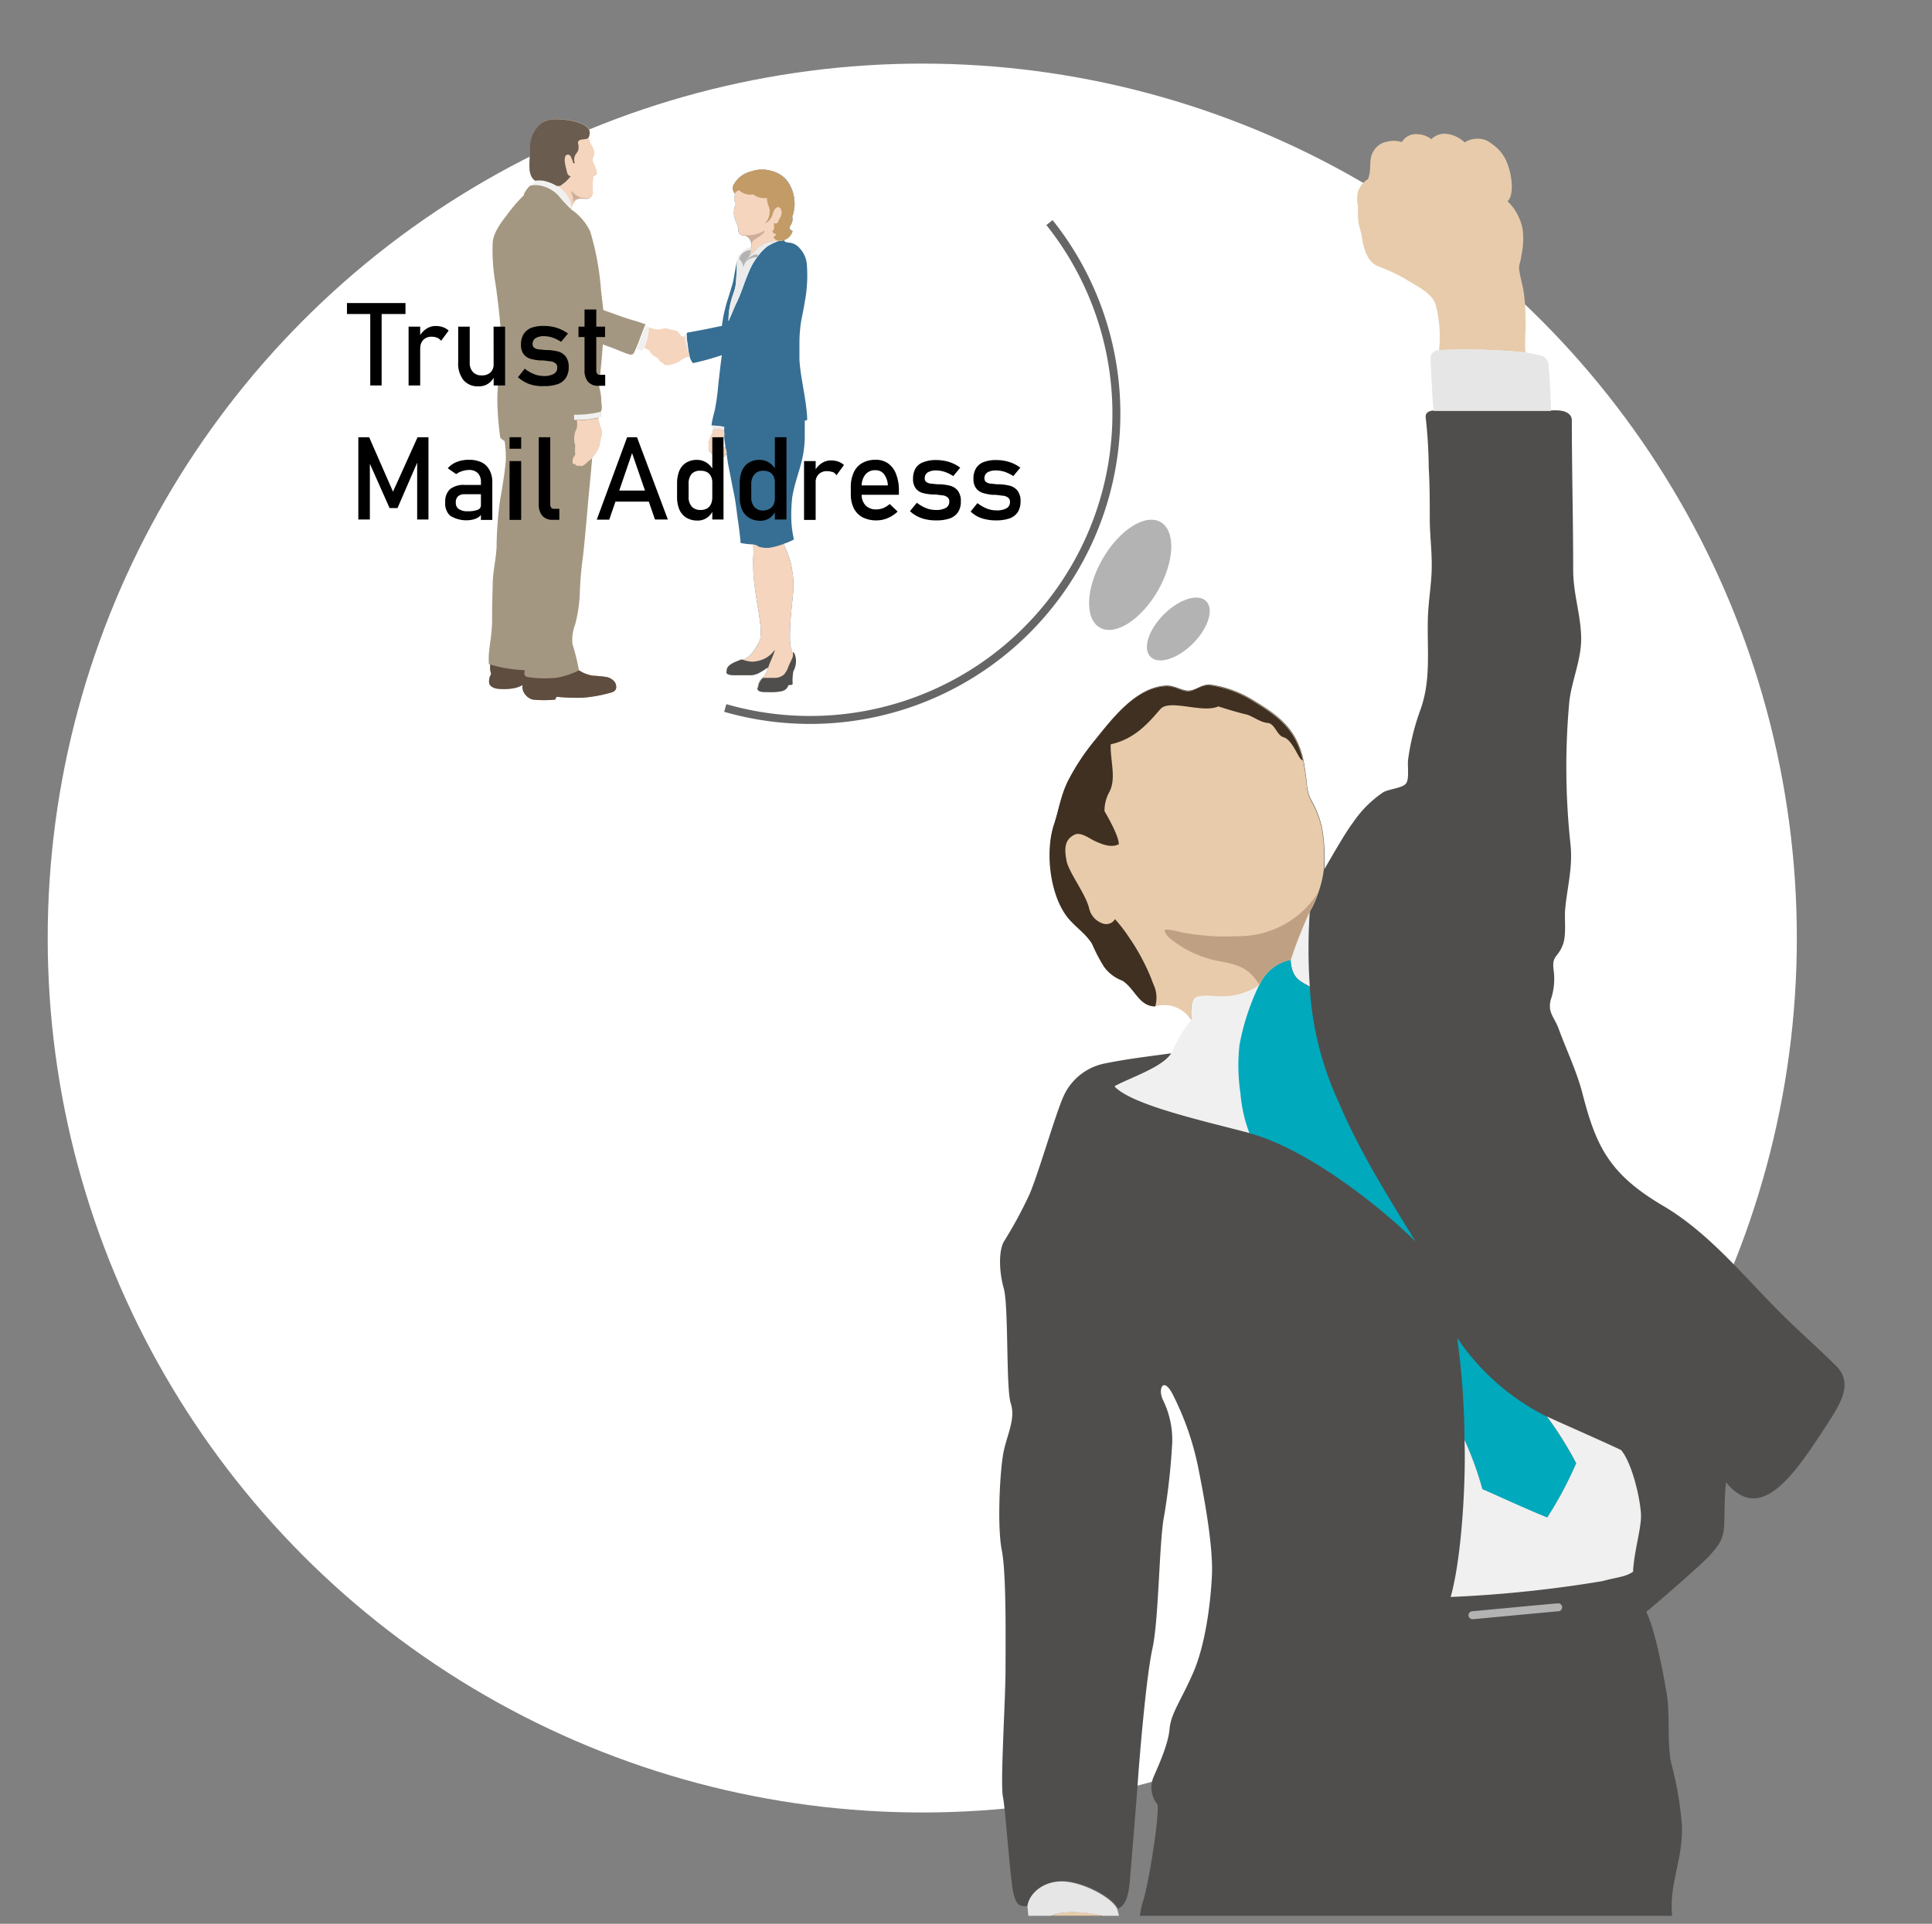 <svg id="レイヤー_1" data-name="レイヤー 1" xmlns="http://www.w3.org/2000/svg" xmlns:xlink="http://www.w3.org/1999/xlink" viewBox="0 0 243 242"><rect x="0" y="0" width="243" height="242" fill="#808080" stroke="none"/><defs><style>.cls-1,.cls-4{fill:none;}.cls-2{clip-path:url(#clip-path);}.cls-3{fill:#fff;}.cls-4{stroke:#666;stroke-miterlimit:10;}.cls-5{fill:#b3b3b3;}.cls-6{fill:#a49781;}.cls-7{fill:#f5d5be;}.cls-8{fill:#f0f0f0;}.cls-9{fill:#6a5d4f;}.cls-10{fill:#5f4d40;}.cls-11{fill:#cead9c;}.cls-12{fill:#376e93;}.cls-13{fill:#ebebeb;}.cls-14{fill:#4f4e4c;}.cls-15{fill:#c29b66;}.cls-16{fill:#e7cbab;}.cls-17{fill:#00a9bc;}.cls-18{fill:#e6e6e6;}.cls-19{fill:#c0a083;}.cls-20{fill:#3f3021;}</style><clipPath id="clip-path"><rect class="cls-1" x="2" y="3" width="238" height="238"/></clipPath></defs><g class="cls-2"><circle class="cls-3" cx="116" cy="118" r="110"/><path class="cls-4" d="M132,28A38.53,38.53,0,0,1,91.22,89.06"/><ellipse class="cls-5" cx="142.16" cy="72.31" rx="7.66" ry="4.01" transform="translate(8.45 159.27) rotate(-60)"/><ellipse class="cls-5" cx="148.21" cy="79.12" rx="4.95" ry="2.59" transform="translate(-12.54 127.98) rotate(-45)"/><path class="cls-6" d="M81,40.74a15,15,0,0,0-1.47-.48c-.42-.1-2.15-.72-2.92-1L75.88,39c-.08-.8-.19-1.58-.27-2.36a37.45,37.45,0,0,0-.47-3.74,34.46,34.46,0,0,0-.91-3.8,7.07,7.07,0,0,0-2-2.48l-.38-.28a21.42,21.42,0,0,1-1.7-1.85,4.43,4.43,0,0,0-2.3-1.18,4.35,4.35,0,0,0-1,0c-.27,0-.69.59-.93,1.05a.2.2,0,0,0,0,.17,19,19,0,0,0-2.08,2.4c-.46.63-1.73,2.09-1.87,3.53a24.36,24.36,0,0,0,.33,5.11c.21,1.28.65,4.94.66,6A30.31,30.31,0,0,1,63,45.34a34.89,34.89,0,0,0-.45,4.72,38,38,0,0,0,.37,5,2.16,2.16,0,0,0,.55.42,13.34,13.34,0,0,1,.15,2.42c-.06,1-.43,3.43-.69,4.8a45.59,45.59,0,0,0-.47,5.93c0,1.25-.47,3.28-.49,4.77s-.09,2.61-.07,4.4-.41,3.83-.43,4.77c0,.31,0,.63,0,.83a.2.2,0,0,0,.18.2c0,.23,0,.41,0,.64l.12.58a1.6,1.6,0,0,0-.24,1.1c0,.35.52.65,1,.72a7.25,7.25,0,0,0,1.68,0,3.79,3.79,0,0,0,1.52-.46,1.41,1.41,0,0,0,.2,1A1.78,1.78,0,0,0,67,88a13.07,13.07,0,0,0,2.84,0l.15-.35a26.56,26.56,0,0,0,3.24.12,17.83,17.83,0,0,0,3.7-.67c.81-.25.57-.91.45-1.22a1.71,1.71,0,0,0-1.14-.72A15.2,15.2,0,0,0,74.58,85a4.41,4.41,0,0,1-1.76-.68A29.68,29.68,0,0,0,72,81a5.4,5.4,0,0,1,.34-2.44,19.06,19.06,0,0,0,.58-3.7,42.14,42.14,0,0,1,.36-4.53c.19-1.4.51-5.1.69-7.18s.38-3.75.51-5.58a5.26,5.26,0,0,0,.7-1.06,1.4,1.4,0,0,0,.22-.64,7.7,7.7,0,0,1,.22-1,1.76,1.76,0,0,0,0-.89,5.3,5.3,0,0,1-.39-1.45.92.92,0,0,0,.34-.12c0-.17,0-.47,0-.64.21-.28.1-.87.06-1.26a7,7,0,0,0-.26-1.84c0-.06,0-.29,0-.34.16-1.64.34-3.29.45-5,.66.24,1.42.51,1.75.65s1.3.53,1.57.6.49,0,.58-.17.43-.9.65-1.51.67-1.76.77-2S81.19,40.8,81,40.74ZM72.41,25.2c.41-.35.91-.16,1.4-.19a.76.76,0,0,0,.72-.69,2.72,2.72,0,0,0-.06-.58c0-.17.07-.31.07-.51a.43.43,0,0,0-.11-.26.42.42,0,0,0,.13-.23c0-.2-.07-.42.07-.58s.34-.08.4-.31a1.39,1.39,0,0,0-.09-.52,6.19,6.19,0,0,0-.41-.95c-.16-.37.13-.67.18-1a1.79,1.79,0,0,0-.31-1,4.52,4.52,0,0,1-.41-1c.41-.82.06-1.41-.89-1.78a7.53,7.53,0,0,0-1.84-.47c-1.32-.17-2.68-.18-3.52.7A4,4,0,0,0,66.67,19c0,1.06-.34,2.66.37,3.49a1.23,1.23,0,0,0,.28.24,4,4,0,0,1,1,0,5.59,5.59,0,0,1,.73.2,5.79,5.79,0,0,1,1.09.53,3.85,3.85,0,0,1,1.49,1.79,2.34,2.34,0,0,1,.17,1.1A2.49,2.49,0,0,1,72.41,25.2Z"/><path class="cls-7" d="M82,44.56c.28.28.54.44.78.37a.61.61,0,0,0,.34.58.84.84,0,0,0,.65.23c.21,0,.56,0,.63-.18.23,0,.58-.24.54-.42.26.12.64-.31.51-.53a.53.53,0,0,0,.33-.81c.4,0,.44-.38.2-.81,0-.51-.2-.57-.38-.84s-.39-.54-.78-.61a6.59,6.59,0,0,1-.92-.22c-.25-.08-.87.13-1.09.12a2.65,2.65,0,0,1-.67-.1c-.14,0-.35-.12-.53-.18a7.54,7.54,0,0,1-.51,2.42,1.82,1.82,0,0,1-.08.19,3.72,3.72,0,0,1,.63.32C81.77,44.27,81.87,44.48,82,44.56Z"/><path class="cls-8" d="M81.21,41c-.1.26-.6,1.55-.77,2-.11.31-.25.63-.37.9l.58.2a.16.16,0,0,0,.23-.1c0-.09.13-.29.17-.39a7.54,7.54,0,0,0,.51-2.42.12.12,0,0,0-.09-.11Z"/><path class="cls-8" d="M67,23.25a4.33,4.33,0,0,1,.89,0,4.43,4.43,0,0,1,2.3,1.18,21.42,21.42,0,0,0,1.7,1.85,2.34,2.34,0,0,0-.17-1.1,3.85,3.85,0,0,0-1.49-1.79,5.79,5.79,0,0,0-1.09-.53,5.59,5.59,0,0,0-.73-.2,4,4,0,0,0-1,0A3.09,3.09,0,0,0,67,23.25Z"/><path class="cls-8" d="M75.6,51.79c0,.17,0,.47,0,.64a.92.92,0,0,1-.34.12c-.22,0-.72.14-1.3.2s-1.12.07-1.75.07l0-.65A13.44,13.44,0,0,0,75.6,51.79Z"/><path class="cls-7" d="M71.84,26.32a2.34,2.34,0,0,0-.17-1.1,3.85,3.85,0,0,0-1.49-1.79,5.79,5.79,0,0,0-1.09-.53,5.59,5.59,0,0,0-.73-.2,4,4,0,0,0-1,0,1.23,1.23,0,0,1-.28-.24c-.71-.83-.36-2.43-.37-3.49a4,4,0,0,1,1.07-3.19c.84-.88,2.2-.87,3.52-.7a7.53,7.53,0,0,1,1.84.47c1,.37,1.3,1,.89,1.78a4.52,4.52,0,0,0,.41,1,1.79,1.79,0,0,1,.31,1c0,.35-.34.65-.18,1a6.19,6.19,0,0,1,.41.95,1.39,1.39,0,0,1,.09.52c-.06.23-.28.19-.4.31s0,.38-.07.58a.42.42,0,0,1-.13.23.43.43,0,0,1,.11.26c0,.2-.09.34-.07.51a2.72,2.72,0,0,1,.06.58.76.76,0,0,1-.72.69c-.49,0-1-.16-1.4.19A2.49,2.49,0,0,0,71.84,26.32Z"/><path class="cls-9" d="M74,17.34c.41-.82.06-1.41-.89-1.78a7.53,7.53,0,0,0-1.84-.47c-1.32-.17-2.68-.18-3.52.7A4,4,0,0,0,66.67,19c0,1.06-.34,2.66.37,3.49a1.23,1.23,0,0,0,.28.24,4,4,0,0,1,1,0,5.59,5.59,0,0,1,.73.2,5,5,0,0,1,.93.44h0l0,0a1,1,0,0,0,.47,0c.18-.06.23-.17.4-.27a5.12,5.12,0,0,0,.93-.93c-.43-.1-.44-.43-.54-.83s-.51-1.86.19-1.89c.3,0,.41.33.5.57a1.89,1.89,0,0,1,.16.51h.22a1.17,1.17,0,0,1,0-.92c.09-.24.32-.43.41-.69a1.69,1.69,0,0,0,0-.83C72.56,17.33,73.64,17.68,74,17.34Z"/><path class="cls-7" d="M74.48,57.58A1.05,1.05,0,0,1,74,58c-.28.39-1,.85-1.11.54-.25.16-.54,0-.51-.17-.42.13-.4-.36-.34-.59a1.45,1.45,0,0,1,.32-.57,4.26,4.26,0,0,1,0-1.13,2.85,2.85,0,0,1,.19-2.22,2.73,2.73,0,0,0,0-1c.5,0,1,0,1.42-.07.59-.06,1.08-.17,1.3-.2A5.68,5.68,0,0,0,75.66,54a1.76,1.76,0,0,1,0,.89,7.7,7.7,0,0,0-.22,1,1.4,1.4,0,0,1-.22.64A5.26,5.26,0,0,1,74.48,57.58Z"/><path class="cls-10" d="M66.36,85.17a.47.47,0,0,1-.41-.4A3,3,0,0,1,66,84.3a17.05,17.05,0,0,1-4.35-.71c0,.23,0,.41,0,.64l.12.58a1.6,1.6,0,0,0-.24,1.1c0,.35.52.65,1,.72a7.25,7.25,0,0,0,1.68,0,3.79,3.79,0,0,0,1.52-.46,1.41,1.41,0,0,0,.2,1A1.78,1.78,0,0,0,67,88a13.07,13.07,0,0,0,2.84,0l.15-.35a26.56,26.56,0,0,0,3.24.12,17.83,17.83,0,0,0,3.7-.67c.81-.25.57-.91.45-1.22a1.71,1.71,0,0,0-1.14-.72A15.2,15.2,0,0,0,74.58,85a4.41,4.41,0,0,1-1.76-.68,10,10,0,0,1-2.83.94A14.46,14.46,0,0,1,66.36,85.17Z"/><path class="cls-11" d="M73,24.81a2.26,2.26,0,0,1-1-.68c-.17-.16-.18.07,0,.46a1.56,1.56,0,0,1,0,1,1.27,1.27,0,0,1,.31-.42c.41-.35.91-.16,1.4-.19L74,25A2.32,2.32,0,0,1,73,24.81Z"/><path class="cls-12" d="M100.55,45.24c0-.51,0-1.32,0-1.8s0-1.29.08-1.9c.06-1.13.42-2.36.57-3.46a17.79,17.79,0,0,0,.28-4.84,3.35,3.35,0,0,0-.89-2,2,2,0,0,0-1-.66c-.33-.1-.89,0-1-.4a1.65,1.65,0,0,0,1.11-1.13c-.35-.09-.49-.39-.23-.79a1.24,1.24,0,0,0,.18-1,4.83,4.83,0,0,0-.78-4.69A3.64,3.64,0,0,0,97,21.49a4.21,4.21,0,0,0-2.59.09A3.35,3.35,0,0,0,92.3,23.2a.94.94,0,0,0,.16,1.17c0,.23-.13.46-.12.68a1.51,1.51,0,0,0,.23.56,2.77,2.77,0,0,0-.23,1.57c.11.53.42,1,.52,1.54,0,.31,0,.55.21.75s.56.1.79.22a1.4,1.4,0,0,1,.65,1.4c0,.31-.17.78-.21,1.08.42-.34.75-.77,1-1a4.59,4.59,0,0,1,1.26-.69,5.38,5.38,0,0,1,1.35-.16,7.52,7.52,0,0,0-1.4.67,7,7,0,0,0-1.22,1.28,8.32,8.32,0,0,0-1.13,2c-.56,1.29-.91,2.57-1.53,3.84-.31.63-.71,1.68-1,2.29a9.26,9.26,0,0,1,.41-2.85c.15-.53.34-.92.45-1.47s.1-1.17.18-2c0-.37,0-.87.06-1.3-.22.72-.4,2.25-.59,2.9s-.37,1.23-.56,1.85A17.47,17.47,0,0,0,90.8,41c-.69.12-1.4.29-2.08.42l-2.06.39c-.29,0-.33.1-.27.59,0,.29.06.61.1.91s.1.8.18,1.21c0,.09,0,.21.07.31a1.94,1.94,0,0,0,.42.85,35.65,35.65,0,0,0,3.63-1c-.2,1.49-.44,3.6-.52,4.51-.06.58-.2,1.55-.34,2.27-.09.45-.38,1.39-.43,2,0,.07.08.08.14.08a9.9,9.9,0,0,1,1.45.16c0,.13,0,.26,0,.4-.14,0-.36-.07-.48-.09a4.64,4.64,0,0,0-.66,0l-.23,0a3.83,3.83,0,0,1-.19.7,3,3,0,0,0-.28.61,3.49,3.49,0,0,0-.12.72c0,.13,0,.25,0,.4a.65.65,0,0,0,.18.41.75.75,0,0,0,.46.31.53.53,0,0,0,.36.19.43.43,0,0,0,.33.23.66.66,0,0,0,.6-.15c.07,0,.24-.27.33-.35.08.59.17,1.23.26,1.67.29,1.43.36,1.88.65,3.29s.33,2.17.49,3.26c.14.87.3,2.18.36,3a8.9,8.9,0,0,0,1.6.18c0,.56.05,1.07,0,1.51s0,1.34,0,1.85A30.86,30.86,0,0,0,95.1,75c.15,1,.4,2.35.5,3.34a6.85,6.85,0,0,1,0,2.18,9.94,9.94,0,0,1-.78,1.3A2.89,2.89,0,0,1,93.45,83a.56.56,0,0,0-.31,0c-.55.25-1.82.6-1.73,1.44-.12.08,0,.33.18.39a2.74,2.74,0,0,0,.85.11c.56,0,1.1,0,1.67,0a2.63,2.63,0,0,0,1.33-.27A10.87,10.87,0,0,0,96.51,84a.59.59,0,0,1,.11-.08,3.77,3.77,0,0,1-.23.64,2.36,2.36,0,0,1-.42.67.23.23,0,0,0-.13.07,1.84,1.84,0,0,0-.4.6,1.5,1.5,0,0,0-.11.5c-.1,0-.09.24,0,.37a.91.91,0,0,0,.24.16,3.26,3.26,0,0,0,.77.13,7.75,7.75,0,0,0,1.12,0c.78-.08,1.4-.07,1.69-.89.26,0,.51,0,.51-.16a6.21,6.21,0,0,1,.07-1.62,2.56,2.56,0,0,0,.14-2.21.29.29,0,0,0-.22-.15,2.37,2.37,0,0,1-.2-.66A7,7,0,0,1,99.36,80c0-1.9.22-3.57.4-5.46a12,12,0,0,0,0-1.8c-.06-.65-.14-1.09-.22-1.56A6.54,6.54,0,0,0,99.21,70c-.14-.43-.49-1.17-.64-1.59a7.58,7.58,0,0,0,1.29-.55,12.56,12.56,0,0,1-.33-2.45,20.34,20.34,0,0,1,.11-2.82c.28-1.85,1-3.47,1.34-5.26a13,13,0,0,0,.24-2.65c0-.77,0-1.14,0-1.76l.31-.09C101.48,50.49,100.67,47.5,100.55,45.24ZM91,56.28a.57.57,0,0,0-.15-.23,2.66,2.66,0,0,0,.07-.39c0-.19-.06-.34,0-.5s.09-.17.17-.3c0,.36.09.91.14,1.2,0,.1,0,.2,0,.3A.39.39,0,0,0,91,56.28Z"/><path class="cls-13" d="M94.51,31.09c0,.31-.17.78-.21,1.08.42-.34.75-.77,1-1a4.59,4.59,0,0,1,1.26-.69,5.38,5.38,0,0,1,1.35-.16,7.52,7.52,0,0,0-1.4.67,7,7,0,0,0-1.22,1.28,8.32,8.32,0,0,0-1.13,2c-.56,1.29-.91,2.57-1.53,3.84-.31.63-.71,1.68-1,2.29a9.26,9.26,0,0,1,.41-2.85c.15-.53.34-.92.45-1.47s.1-1.17.18-2c0-.37,0-.87.06-1.3a1.65,1.65,0,0,1,.13-.53C93.09,31.8,94.11,31,94.51,31.09Z"/><path class="cls-13" d="M89.6,53.89c0-.13,0-.27,0-.37a9.9,9.9,0,0,1,1.45.16c0,.13,0,.26,0,.4-.14,0-.36-.07-.48-.09a4.64,4.64,0,0,0-.66,0l-.27,0S89.59,53.93,89.6,53.89Z"/><path class="cls-7" d="M97.94,30.32a1.61,1.61,0,0,0,.63-.09,1.65,1.65,0,0,0,1.11-1.13c-.35-.09-.49-.39-.23-.79a1.24,1.24,0,0,0,.18-1,4.83,4.83,0,0,0-.78-4.69A3.64,3.64,0,0,0,97,21.49a4.21,4.21,0,0,0-2.59.09A3.35,3.35,0,0,0,92.3,23.2a.94.94,0,0,0,.16,1.17c0,.23-.13.46-.12.68a1.51,1.51,0,0,0,.23.56,2.77,2.77,0,0,0-.23,1.57c.11.53.42,1,.52,1.54,0,.31,0,.55.21.75s.56.1.79.22a1.4,1.4,0,0,1,.65,1.4c0,.31-.17.78-.21,1.08.42-.34.75-.77,1-1a4.59,4.59,0,0,1,1.26-.69A5.38,5.38,0,0,1,97.94,30.32Z"/><path class="cls-5" d="M93.26,32a1.27,1.27,0,0,0-.27.62,1.26,1.26,0,0,1,.47,1,5.57,5.57,0,0,1,.84-1.43c0-.2.1-.48.15-.73A1.73,1.73,0,0,0,93.26,32Z"/><path class="cls-5" d="M95,32a2.08,2.08,0,0,0-1.24,1,2,2,0,0,1,1.52-.65l0,0,.11-.14A.41.41,0,0,0,95,32Z"/><path class="cls-7" d="M91.08,54.08c-.14,0-.36-.07-.48-.09a4.64,4.64,0,0,0-.66,0l-.23,0a3.83,3.83,0,0,1-.19.7,3,3,0,0,0-.28.61,3.49,3.49,0,0,0-.12.72c0,.13,0,.25,0,.4a.65.65,0,0,0,.18.41.75.75,0,0,0,.46.31.53.53,0,0,0,.36.19.43.43,0,0,0,.33.23.66.66,0,0,0,.6-.15c.07,0,.24-.27.33-.35s-.06-.51-.09-.69a.39.39,0,0,0-.29-.08.57.57,0,0,0-.15-.23,2.66,2.66,0,0,0,.07-.39c0-.19-.06-.34,0-.5s.09-.17.17-.3S91.08,54.22,91.08,54.08Z"/><path class="cls-7" d="M98.57,68.42a10.13,10.13,0,0,1-1.68.47,3.34,3.34,0,0,1-1.47-.13,1.14,1.14,0,0,0-.68-.26c0,.56.05,1.07,0,1.51s0,1.34,0,1.85A30.86,30.86,0,0,0,95.1,75c.15,1,.4,2.35.5,3.34a6.85,6.85,0,0,1,0,2.18,9.94,9.94,0,0,1-.78,1.3A2.89,2.89,0,0,1,93.45,83a.56.56,0,0,0-.31,0c-.55.25-1.82.6-1.73,1.44-.12.08,0,.33.18.39a2.74,2.74,0,0,0,.85.11c.56,0,1.1,0,1.67,0a2.63,2.63,0,0,0,1.33-.27A10.87,10.87,0,0,0,96.51,84a.59.59,0,0,1,.11-.08,3.77,3.77,0,0,1-.23.64,2.36,2.36,0,0,1-.42.67.23.23,0,0,0-.13.07,1.84,1.84,0,0,0-.4.6,1.5,1.5,0,0,0-.11.5c-.1,0-.09.24,0,.37a.91.91,0,0,0,.24.16,3.26,3.26,0,0,0,.77.13,7.75,7.75,0,0,0,1.12,0c.78-.08,1.4-.07,1.69-.89.26,0,.51,0,.51-.16a6.21,6.21,0,0,1,.07-1.62,2.56,2.56,0,0,0,.14-2.21.29.29,0,0,0-.22-.15,2.37,2.37,0,0,1-.2-.66A7,7,0,0,1,99.36,80c0-1.9.22-3.57.4-5.46a12,12,0,0,0,0-1.8c-.06-.65-.14-1.09-.22-1.56A6.54,6.54,0,0,0,99.21,70C99.07,69.58,98.72,68.84,98.57,68.42Z"/><path class="cls-14" d="M96.62,84c.13-.54.78-1.76.83-2.26a3.43,3.43,0,0,1-1.31,1.13,4.15,4.15,0,0,1-1.55.37A4.6,4.6,0,0,1,93.45,83a.56.56,0,0,0-.31,0c-.55.25-1.82.6-1.73,1.44-.12.08,0,.33.18.39a2.74,2.74,0,0,0,.85.11c.56,0,1.1,0,1.67,0a2.63,2.63,0,0,0,1.33-.27A10.87,10.87,0,0,0,96.51,84,.59.59,0,0,1,96.62,84Z"/><path class="cls-14" d="M96,85.27c.27,0,1,0,1.42,0a1.78,1.78,0,0,0,1.18-.41,2.77,2.77,0,0,0,.49-.81c.2-.53.34-.78.51-1.15a1.17,1.17,0,0,0,.11-.83.29.29,0,0,1,.22.15,2.56,2.56,0,0,1-.14,2.21A6.21,6.21,0,0,0,99.69,86c0,.17-.25.16-.51.16-.29.82-.91.81-1.69.89a7.75,7.75,0,0,1-1.12,0A3.26,3.26,0,0,1,95.6,87a.91.91,0,0,1-.24-.16c-.12-.13-.13-.32,0-.37a1.5,1.5,0,0,1,.11-.5,1.84,1.84,0,0,1,.4-.6A.23.23,0,0,1,96,85.27Z"/><path class="cls-15" d="M98.57,30.23a1.65,1.65,0,0,0,1.11-1.13c-.35-.09-.49-.39-.23-.79a1.24,1.24,0,0,0,.18-1,4.83,4.83,0,0,0-.78-4.69A3.64,3.64,0,0,0,97,21.49a4.21,4.21,0,0,0-2.59.09A3.35,3.35,0,0,0,92.3,23.2a.94.94,0,0,0,.16,1.17c0-.25.35-.38.5-.44a2.06,2.06,0,0,0,1.78.52,2.28,2.28,0,0,0,1.74.45c-.06.82.41,1.13.32,1.84a2.09,2.09,0,0,1-.6,1.38,1.79,1.79,0,0,0,.91-1c.15-.32.15-.63.45-.91s.6-.16.71.24a1.12,1.12,0,0,1-.12.88,2.89,2.89,0,0,0-.26.53c-.07.25-.29.29-.55.22,0,.35.15.76-.2,1,.09.22.26.38.47.32a.41.41,0,0,1-.34.38.82.82,0,0,0,.67.5A1.61,1.61,0,0,0,98.57,30.23Z"/><path class="cls-13" d="M86.2,42.15h.17c0,.06,0,.15,0,.26,0,.29.06.61.1.91s.1.8.18,1.21a8.22,8.22,0,0,1-.58-2.26A.1.1,0,0,1,86.2,42.15Z"/><path class="cls-7" d="M86.74,44.83c0-.1,0-.22-.07-.31a8.25,8.25,0,0,1-.58-2.23,3,3,0,0,1-.59.06,3.74,3.74,0,0,0-1.34-.06c-.33,0-.7.09-.86.36,0,.08-.15.18-.15.28a.51.51,0,0,0,.11.3l-.26.15a2.48,2.48,0,0,0-.66.42c-.08.13-.08.57.26.61a.42.42,0,0,0,.35.7.51.51,0,0,0,.09.33.45.45,0,0,0,.38.17.3.3,0,0,0,.25.3,1.25,1.25,0,0,0,.51,0,3.66,3.66,0,0,0,1.67-.73A3.92,3.92,0,0,1,86.74,44.83Z"/><path class="cls-11" d="M93.16,29.52c.2.09.5.07.7.17a1.27,1.27,0,0,1,.65,1.12,1,1,0,0,1,.48-.74,5,5,0,0,0,1-.7c.19-.21.26-.46,0-.27a4,4,0,0,1-1.5.47A5.79,5.79,0,0,1,93.16,29.52Z"/><path d="M43.64,38.12H51V39.5H43.64Zm2.93.85H48v9.52H46.57Z"/><path d="M51.39,41.09h1.46v7.4H51.39ZM55,42.49a1.79,1.79,0,0,0-.68-.13,1.42,1.42,0,0,0-1.07.39,1.39,1.39,0,0,0-.38,1.06l-.15-1.43a2.63,2.63,0,0,1,.88-1,2.05,2.05,0,0,1,1.2-.37,2.69,2.69,0,0,1,.92.15,1.91,1.91,0,0,1,.71.43l-.95,1.28A1.22,1.22,0,0,0,55,42.49Z"/><path d="M59.08,45.59a1.66,1.66,0,0,0,.4,1.2,1.41,1.41,0,0,0,1.11.43,1.54,1.54,0,0,0,1.11-.38,1.43,1.43,0,0,0,.39-1.08l.1,1.55a2.12,2.12,0,0,1-.74.92,2.07,2.07,0,0,1-1.26.37,2.35,2.35,0,0,1-1.9-.79,3.34,3.34,0,0,1-.66-2.22v-4.5h1.45Zm3-4.5h1.45v7.4H62.09Z"/><path d="M67.14,48.47a4.25,4.25,0,0,1-1.07-.38,4.21,4.21,0,0,1-.92-.64L66,46.38a4.74,4.74,0,0,0,1.19.69,3.33,3.33,0,0,0,1.17.23,2.5,2.5,0,0,0,1.3-.27.88.88,0,0,0,.43-.8.63.63,0,0,0-.24-.54,1.27,1.27,0,0,0-.58-.24c-.24,0-.56-.08-1-.11h-.35a6,6,0,0,1-1.22-.21,1.69,1.69,0,0,1-.84-.58,1.9,1.9,0,0,1-.33-1.2A2.4,2.4,0,0,1,65.88,42a2,2,0,0,1,1-.78A4.3,4.3,0,0,1,68.42,41a5.54,5.54,0,0,1,1.1.11,4.4,4.4,0,0,1,1,.32,4.75,4.75,0,0,1,.92.53L70.57,43a4.86,4.86,0,0,0-1.1-.54,3.54,3.54,0,0,0-1-.17,2,2,0,0,0-1.11.25.85.85,0,0,0-.37.76.52.52,0,0,0,.21.45,1.2,1.2,0,0,0,.53.2c.21,0,.52.06.91.08h.28a6.57,6.57,0,0,1,1.32.2,1.85,1.85,0,0,1,.92.62,2.17,2.17,0,0,1,.37,1.35,2.36,2.36,0,0,1-.35,1.32,2,2,0,0,1-1,.79,5,5,0,0,1-1.73.26A5.34,5.34,0,0,1,67.14,48.47Z"/><path d="M72.76,41.09H76.1V42.4H72.76ZM73.94,48a2.21,2.21,0,0,1-.42-1.46V38.93H75v7.65a.72.72,0,0,0,.11.42.35.35,0,0,0,.31.15h.7v1.38h-.84A1.64,1.64,0,0,1,73.94,48Z"/><path d="M52.52,55h1.37V65.35H52.47V57.58l.07.46L50,63.91H49l-2.55-5.73.07-.6v7.77H45.07V55h1.36l3,6.85Z"/><path d="M56.63,64.89A2.1,2.1,0,0,1,56,63.17a2.08,2.08,0,0,1,.62-1.65A2.78,2.78,0,0,1,58.45,61h2.11l.1,1.17h-2.2a1.23,1.23,0,0,0-.85.26,1,1,0,0,0-.28.77.94.94,0,0,0,.37.83,1.88,1.88,0,0,0,1.14.28,3.21,3.21,0,0,0,1.24-.18.59.59,0,0,0,.41-.56l.15,1a1.6,1.6,0,0,1-.47.5,2.24,2.24,0,0,1-.65.28,3.85,3.85,0,0,1-2.89-.47Zm3.86-4.23a1.55,1.55,0,0,0-.38-1.13A1.47,1.47,0,0,0,59,59.12a2.82,2.82,0,0,0-.86.14,2.58,2.58,0,0,0-.76.38l-1.06-.73a2.77,2.77,0,0,1,1.11-.79A4,4,0,0,1,59,57.84a3.65,3.65,0,0,1,1.58.32,2.3,2.3,0,0,1,1,1,3.08,3.08,0,0,1,.34,1.48v4.76H60.49Z"/><path d="M64.09,55h1.46v1.45H64.09Zm0,3h1.46v7.4H64.09Z"/><path d="M69.21,63.44a.66.66,0,0,0,.12.42.39.39,0,0,0,.33.14h.69v1.39h-.86a1.62,1.62,0,0,1-1.28-.51,2.15,2.15,0,0,1-.45-1.45V55h1.45Z"/><path d="M78.88,55h1.24L84,65.35H82.38L79.5,57l-2.87,8.37H75.06Zm-2.06,6.71h5.46v1.39H76.82Z"/><path d="M86.34,65.13a2.23,2.23,0,0,1-.88-1,4,4,0,0,1-.3-1.63V60.84a4.22,4.22,0,0,1,.29-1.64,2.25,2.25,0,0,1,.86-1,2.5,2.5,0,0,1,1.34-.35,2.18,2.18,0,0,1,1.2.34,2.58,2.58,0,0,1,.89,1l-.15,1.52a1.67,1.67,0,0,0-.18-.81,1.21,1.21,0,0,0-.49-.51,1.62,1.62,0,0,0-.79-.17A1.43,1.43,0,0,0,87,59.6a1.86,1.86,0,0,0-.39,1.26v1.61A1.84,1.84,0,0,0,87,63.72a1.45,1.45,0,0,0,1.12.43,1.62,1.62,0,0,0,.79-.18,1.18,1.18,0,0,0,.49-.52,1.74,1.74,0,0,0,.18-.82l.1,1.56a2.1,2.1,0,0,1-.73.92,2,2,0,0,1-1.24.37A2.62,2.62,0,0,1,86.34,65.13ZM89.59,55H91V65.35H89.59Z"/><path d="M94.21,65.13a2.27,2.27,0,0,1-.87-1,4,4,0,0,1-.3-1.63V60.84a4.22,4.22,0,0,1,.29-1.64,2.29,2.29,0,0,1,.85-1,2.56,2.56,0,0,1,1.35-.35,2.18,2.18,0,0,1,1.2.34,2.48,2.48,0,0,1,.88,1l-.15,1.52a1.67,1.67,0,0,0-.17-.81,1.21,1.21,0,0,0-.49-.51,1.62,1.62,0,0,0-.79-.17,1.41,1.41,0,0,0-1.12.45,1.87,1.87,0,0,0-.4,1.26v1.61a1.84,1.84,0,0,0,.4,1.25,1.43,1.43,0,0,0,1.12.43A1.62,1.62,0,0,0,96.8,64a1.18,1.18,0,0,0,.49-.52,1.74,1.74,0,0,0,.17-.82l.1,1.56a2.08,2.08,0,0,1-.72.92,2,2,0,0,1-1.24.37A2.68,2.68,0,0,1,94.21,65.13ZM97.46,55h1.46V65.35H97.46Z"/><path d="M101.13,58h1.46v7.4h-1.46Zm3.59,1.4a1.62,1.62,0,0,0-.68-.13,1.42,1.42,0,0,0-1.07.39,1.39,1.39,0,0,0-.38,1.06l-.15-1.43a2.63,2.63,0,0,1,.88-1,2.05,2.05,0,0,1,1.2-.37,2.69,2.69,0,0,1,.92.15,1.91,1.91,0,0,1,.71.43l-.94,1.28A1.33,1.33,0,0,0,104.72,59.35Z"/><path d="M108.5,65.08a2.66,2.66,0,0,1-1.11-1.14,3.93,3.93,0,0,1-.38-1.8v-.83a4.32,4.32,0,0,1,.37-1.88,2.6,2.6,0,0,1,1.06-1.18,3.33,3.33,0,0,1,1.69-.41,2.63,2.63,0,0,1,1.58.46,2.86,2.86,0,0,1,1,1.35,5.5,5.5,0,0,1,.35,2.1v.49h-5V61.06h3.61a2.5,2.5,0,0,0-.47-1.4,1.31,1.31,0,0,0-1.08-.51,1.55,1.55,0,0,0-1.28.55,2.27,2.27,0,0,0-.46,1.53v.94a1.93,1.93,0,0,0,.49,1.41,1.84,1.84,0,0,0,1.38.5,2.26,2.26,0,0,0,.87-.18,2.67,2.67,0,0,0,.78-.5l1,.95a3.88,3.88,0,0,1-1.24.82,3.51,3.51,0,0,1-1.37.29A3.81,3.81,0,0,1,108.5,65.08Z"/><path d="M116.45,65.33a4.32,4.32,0,0,1-1.08-.38,4.15,4.15,0,0,1-.92-.65l.87-1.06a4.7,4.7,0,0,0,1.19.69,3.23,3.23,0,0,0,1.17.22,2.49,2.49,0,0,0,1.29-.26.89.89,0,0,0,.43-.81.62.62,0,0,0-.23-.53,1.31,1.31,0,0,0-.59-.24c-.23,0-.56-.08-1-.11h-.36A6.14,6.14,0,0,1,116,62a1.66,1.66,0,0,1-.83-.58,1.9,1.9,0,0,1-.33-1.2,2.49,2.49,0,0,1,.32-1.31,1.88,1.88,0,0,1,1-.78,4.26,4.26,0,0,1,1.59-.26,5.62,5.62,0,0,1,1.1.11,4.84,4.84,0,0,1,1,.31,4.52,4.52,0,0,1,.92.54l-.87,1.06a5.07,5.07,0,0,0-1.1-.54,3.6,3.6,0,0,0-1-.17,2,2,0,0,0-1.12.25.87.87,0,0,0-.37.76.52.52,0,0,0,.21.45,1.32,1.32,0,0,0,.54.2c.21,0,.51.06.91.08h.27a6.35,6.35,0,0,1,1.32.2,1.8,1.8,0,0,1,.92.62,2.1,2.1,0,0,1,.37,1.34,2.37,2.37,0,0,1-.34,1.33,2.09,2.09,0,0,1-1,.79,5,5,0,0,1-1.73.26A5.34,5.34,0,0,1,116.45,65.33Z"/><path d="M124,65.33A4.25,4.25,0,0,1,123,65a4.15,4.15,0,0,1-.92-.65l.86-1.06a5.07,5.07,0,0,0,1.19.69,3.31,3.31,0,0,0,1.17.22,2.51,2.51,0,0,0,1.3-.26.89.89,0,0,0,.43-.81.65.65,0,0,0-.23-.53,1.36,1.36,0,0,0-.59-.24c-.23,0-.56-.08-1-.11h-.36A6,6,0,0,1,123.6,62a1.66,1.66,0,0,1-.83-.58,1.9,1.9,0,0,1-.33-1.2,2.4,2.4,0,0,1,.32-1.31,1.9,1.9,0,0,1,.95-.78,4.34,4.34,0,0,1,1.59-.26,5.65,5.65,0,0,1,1.11.11,4.84,4.84,0,0,1,1,.31,4.52,4.52,0,0,1,.92.54l-.88,1.06a4.8,4.8,0,0,0-1.09-.54,3.61,3.61,0,0,0-1.06-.17,2,2,0,0,0-1.11.25.85.85,0,0,0-.37.76.52.52,0,0,0,.21.45,1.33,1.33,0,0,0,.53.2c.22,0,.52.06.92.08h.27a6.35,6.35,0,0,1,1.32.2,1.8,1.8,0,0,1,.92.62,2.1,2.1,0,0,1,.37,1.34,2.45,2.45,0,0,1-.34,1.33,2.14,2.14,0,0,1-1,.79,5.06,5.06,0,0,1-1.74.26A5.46,5.46,0,0,1,124,65.33Z"/><path class="cls-14" d="M141.09,257.63c-.29,1.13-.72,1.69-1.7,1.73-.38.66-1.18.89-2.37.78a10.84,10.84,0,0,1-4.56-1.6,33.45,33.45,0,0,0-4-2.28c-1.94-.81-2.22-1.27-2.73-2.69a2.69,2.69,0,0,1,0-2.38c.63-1.1.77-2,1.21-2.79a28.72,28.72,0,0,1,2.46-3.41,2.66,2.66,0,0,0,.45-1.05,3.65,3.65,0,0,1,2.12-2.82c1.83-1,5.32-.66,8.81.33,0,1.51,1.09,2.17,1.66,4,.67-1,.83-5,1.33-6.31s2-9.81,1.83-12.14a3.34,3.34,0,0,1-.5-3.49c.5-1.17,1.83-4,2-6s1.49-3.65,3-7.15,2.16-8.64,2.33-12.13-.83-9.14-1.66-13.3a35.85,35.85,0,0,0-3.33-9.64c-1.16-2.16-1.83-.5-1.16.83a11.38,11.38,0,0,1,1.16,5.32,83.12,83.12,0,0,1-1,9.14c-.66,3.16-.66,13-1.49,16.79s-1.67,14.3-1.83,16.63-.83,10.47-1,12.47-.5,3.16-1.5,3.65c-.66-1.49-4.49-3.49-7-3.49s-4.15,1.66-4.32,3.16c-1,0-1.41,0-1.82-1.56s-1-10.58-1.34-12.24.33-12.3.33-15.79S126.6,198,126,195s-.24-10.23.25-12.47,1.5-4.11.88-6-.25-12.21-.88-14.46-.62-4.73,0-5.86a54.17,54.17,0,0,0,3.25-6c1.12-2.62,3.24-10,4.23-12.22a7.23,7.23,0,0,1,5.37-4.24c2.49-.5,4.49-.75,8.23-1.25-1.13,1.75-5,3-7.11,4.12,2.24,2.36,11.35,4.36,17,5.86a18.15,18.15,0,0,1-1.13-5,23.72,23.72,0,0,1-.12-6.11,29.61,29.61,0,0,1,2.5-7.58,8.15,8.15,0,0,1-4.87,1.47c-.81,0-2.65-.28-3.27.21s-.47,2-.47,2.8a4,4,0,0,0-4.49-1.76c-2.05,0-2.56-2.22-4.12-3.24a5,5,0,0,1-2.32-1.75,20.74,20.74,0,0,1-1.5-2.87c-.83-1.37-2.21-2.16-3.18-3.46-2.15-2.85-2.73-8.18-1.63-11.53.65-2,.9-3.83,1.88-5.72a28.74,28.74,0,0,1,3.3-4.94c2.19-2.71,5.13-6.61,8.94-6.77,1.07,0,1.85.64,2.75.64s1.68-.85,2.74-.76a14,14,0,0,1,5.45,2c3.34,2,5.39,3.66,6.25,7.42a34.62,34.62,0,0,1,.48,3.5,5.76,5.76,0,0,0,.8,2.13,12.93,12.93,0,0,1,1.08,3,22.53,22.53,0,0,1,.28,5.18c.84-1.41,2.61-4.58,3.64-5.91A13.94,13.94,0,0,1,174,99.65c.77-.42,2.46-.51,2.87-1.13s.13-2.23.24-3a29.8,29.8,0,0,1,1.5-6.11c1.48-4,.82-7.89,1-12.1.1-2.06.46-4,.47-6.1s-.25-4-.25-6,0-4.22-.13-6.36a60.43,60.43,0,0,0-.37-6.23c-.12-.79.46-1,1.37-1h15c1.42,0,2,.58,2,1.25,0,6.27.17,12.54.17,18.78,0,3,.89,5.43,1,8.32s-1.19,5.58-1.49,8.32a90.53,90.53,0,0,0,.16,18c.28,2.86-.4,5.19-.67,8-.13,1.32.17,3.32-.29,4.53-.65,1.73-1.42,1.32-1.17,3.23a8.06,8.06,0,0,1-.37,3.74c-.38,1.61.41,2.06,1,3.62,1,2.73,2.27,5.33,3,8.15,1.71,6.65,3.37,10.14,10.15,14.13,5.79,3.41,10.14,8.88,14.88,13.59,2.27,2.26,4.77,4.44,6.89,6.57s.61,4.61-1.12,7.27c-4,6.15-8.32,12.8-12.74,7.34-.21,1.67-.17,3.46-.23,5.14-.06,2-.58,2.67-1.9,4.15-.91,1-6.95,6.27-7.91,7,1.12,2.29,2.13,7.59,2.62,10.63.36,2.26,0,6.23.53,8.45a43.09,43.09,0,0,1,1.34,7.85c.11,5-2,7.68-1.05,12.63.86,4.52.49,9.93.29,14.47s.7,9.14.53,13.78-.29,9.35-.57,14.18c-.29,5-.78,9.94-1.05,15-.51,9.63-9.17,14.28-14.17,21.94-2.52,3.87-5.55,7.56-8.09,11.42-2.21,3.37-2.75,6.93-5.36,5.8-.39,2.73-1.15,5.92-1.25,8.22a27.69,27.69,0,0,0,.81,7.66,20.76,20.76,0,0,1,.32,7.72c-.33,2.42-1,4.89-3.22,6s-5.5,1.08-7.48-1.06a20.63,20.63,0,0,1-4.19-7.52c-.67-2.3-1.44-5.4-1.06-8s.57-9,.12-11.08a6.6,6.6,0,0,0-2.5-.83,23.68,23.68,0,0,1-2.58-7.08,5.47,5.47,0,0,1,1-4.87,10.76,10.76,0,0,1,2.68-2.27c.66-.32.89-.82,1.9-.28-.28-4,3.88-7.08,6.1-10.31,2.33-3.4,4.67-6.35,7-9.82a41,41,0,0,0,3.21-6.72c.79-2,1.95-3.28,2.46-5.52.92-4-2-8.37-1.49-13,.32-2.72-.41-4.69-1-7.39a44.77,44.77,0,0,0-2.43-6.63c-1.07-2.87-1.52-16.24-3.67-16.06s-7.58,13.66-8.64,16.49c-1.79,4.76-2.63,10.06-4.37,14.84-3.47,9.57-8.79,19.09-10.84,29.31s-5.11,19.68-8.14,29.63c-1.33,4.4-3.84,7.62-5.2,12.09a45.6,45.6,0,0,0-2.41,14.33,38.12,38.12,0,0,1-.83,9.25c-.74,2.74-2.63,5.21-4.75,5.48a21.86,21.86,0,0,0-1.16,6.22,51.2,51.2,0,0,0,.21,6.64c.17,2.39.39,3.87-.17,6s-1.58,4-4.93,5a14.14,14.14,0,0,1-11.17-2.17,8.18,8.18,0,0,1-3.42-6.77,19.49,19.49,0,0,1,1.18-7.15c.74-1.75,3.76-5.12,4.34-9.53a6.12,6.12,0,0,1-2.09-4.11,14.77,14.77,0,0,1,.7-4.78c.92-3.78,3-6.92,3.91-10.6s.08-6.66.45-10.23,2.11-7.05,3-10.53c2.62-10.3,4.31-20.47,7.41-30.66,1.54-5,3.36-9.35,4.65-14.43s1.66-10.46,2.43-15.66C138.13,271,139.37,267,141.09,257.63Z"/><path class="cls-16" d="M141.09,257.63c-.29,1.13-.72,1.69-1.7,1.73-.38.66-1.18.89-2.37.78a10.84,10.84,0,0,1-4.56-1.6,33.45,33.45,0,0,0-4-2.28c-1.94-.81-2.22-1.27-2.73-2.69a2.69,2.69,0,0,1,0-2.38c.63-1.1.77-2,1.21-2.79a28.72,28.72,0,0,1,2.46-3.41,2.66,2.66,0,0,0,.45-1.05,3.65,3.65,0,0,1,2.12-2.82c1.83-1,5.32-.66,8.81.33,0,1.51,1.09,2.17,1.66,4,.32.75,1.28,1.32,1.77,2.23a8.12,8.12,0,0,1,.77,3.38c0,2-1,1.94-2.42.3.68,1.05,1,3.68,0,4.07C142.59,256.45,141.75,257.74,141.09,257.63Z"/><path class="cls-17" d="M184.2,181.13a98,98,0,0,0-.92-12.83,29.43,29.43,0,0,0,11.27,9.9,44.33,44.33,0,0,1,3.7,5.9,47.63,47.63,0,0,1-3.64,6.82c-2.68-1.07-7.33-3.23-8.16-3.56A41.24,41.24,0,0,0,184.2,181.13Z"/><path class="cls-16" d="M181,44.05a16,16,0,0,0-.43-5.73c-.44-1.48-2.57-2.44-3.87-3.26a21.93,21.93,0,0,0-3.41-1.58c-1.34-.57-1.8-2.28-2-3.66-.09-.63-.3-1.17-.42-1.81a13.28,13.28,0,0,1-.07-2,4.55,4.55,0,0,1,0-1.91,2.89,2.89,0,0,1,1.25-1.56c.53-1.22,0-2.57.77-3.63a2.41,2.41,0,0,1,1.68-1.09,3.12,3.12,0,0,1,1.81.06,2.07,2.07,0,0,1,2-1,3,3,0,0,1,1.72.63,2.3,2.3,0,0,1,2-.66,3.91,3.91,0,0,1,2.18,1.06,3.09,3.09,0,0,1,1.72-.46,2.48,2.48,0,0,1,1.59.57,5.19,5.19,0,0,1,2.1,2.63c.58,1.57.83,3.84,0,4.68A5.91,5.91,0,0,1,190.87,27a6.78,6.78,0,0,1,.63,1.75,9.92,9.92,0,0,1-.15,3.43c-.07.75-.35,1.1-.27,1.76s.37,1.76.51,2.45a22.22,22.22,0,0,1,.28,3.83c.07,1.42-.14,2.74,0,4.12A76.44,76.44,0,0,0,181,44.05Z"/><path class="cls-8" d="M147.3,132.56c-1.13,1.75-5,3-7.11,4.12,2.24,2.36,11.35,4.36,17,5.86a18.15,18.15,0,0,1-1.13-5,23.72,23.72,0,0,1-.12-6.11,29.61,29.61,0,0,1,2.5-7.58,8.15,8.15,0,0,1-4.87,1.47c-.81,0-2.65-.28-3.27.21s-.47,2-.47,2.8A17.08,17.08,0,0,0,147.3,132.56Z"/><path class="cls-8" d="M184.2,181.13c.17,4.49-.25,14.44-1.74,19.76a156.39,156.39,0,0,0,19.12-2c1.82-.5,2.82-.5,3.82-1.17.12-2.51,1-5.32,1-7s-1-6.49-2.5-8.31c-2.82-1.34-8-3.58-9.35-4.24a44.33,44.33,0,0,1,3.7,5.9,47.63,47.63,0,0,1-3.64,6.82c-2.68-1.07-7.33-3.23-8.16-3.56A41.24,41.24,0,0,0,184.2,181.13Z"/><path class="cls-5" d="M185.25,203.69s10.65-1,10.74-1h0a.49.49,0,0,0,.49-.5h0a.49.49,0,0,0-.49-.5h0c-.29,0-10.81,1-10.84,1h0a.51.51,0,0,0-.45.54h0a.51.51,0,0,0,.5.45h.05Z"/><path class="cls-8" d="M164.74,124.12a71.34,71.34,0,0,1,0-9.51,56.5,56.5,0,0,0-2.42,6.13C162.46,123.1,163.55,123.43,164.74,124.12Z"/><path class="cls-18" d="M180.29,51.7l.42,0h14.37c0-1.77-.24-5.16-.31-5.75a1.22,1.22,0,0,0-.87-1.19c-.6-.17-1-.24-2-.43A76.44,76.44,0,0,0,181,44.05c-.52.07-1.07.27-1.07,1.08S180.29,51.7,180.29,51.7Z"/><path class="cls-18" d="M129.49,243c0,.52.4.52.4.52a3.75,3.75,0,0,1,2-2.38c1.83-1,5.32-.66,8.81.33,0,0,.15-.07.09-.3s-.26-1-.26-1c-.66-1.49-4.49-3.49-7-3.49s-4.15,1.66-4.32,3.16C129.26,239.79,129.45,242.45,129.49,243Z"/><path class="cls-17" d="M162.33,120.74a5.41,5.41,0,0,0-3.93,3.12,29.61,29.61,0,0,0-2.5,7.58,23.72,23.72,0,0,0,.12,6.11,18.15,18.15,0,0,0,1.13,5c7.45,2,16.8,9.55,20.9,13.64-3.76-6.14-7.14-11.51-9.74-17.69a39.71,39.71,0,0,1-3.57-14.37C163.55,123.43,162.46,123.1,162.33,120.74Z"/><path class="cls-16" d="M166.5,109.45a13.67,13.67,0,0,1-.71,2.9,11.47,11.47,0,0,1-1,2.26,56.5,56.5,0,0,0-2.42,6.13,5.41,5.41,0,0,0-3.93,3.12,8.15,8.15,0,0,1-4.87,1.47c-.81,0-2.65-.28-3.27.21s-.47,2-.47,2.8a4,4,0,0,0-4.49-1.76c-2.05,0-2.56-2.22-4.12-3.24a5,5,0,0,1-2.32-1.75,20.74,20.74,0,0,1-1.5-2.87c-.83-1.37-2.21-2.16-3.18-3.46-2.15-2.85-2.73-8.18-1.63-11.53.65-2,.9-3.83,1.88-5.72a28.74,28.74,0,0,1,3.3-4.94c2.19-2.71,5.13-6.61,8.94-6.77,1.07,0,1.85.64,2.75.64s1.68-.85,2.74-.76a14,14,0,0,1,5.45,2c3.34,2,5.39,3.66,6.25,7.42a34.62,34.62,0,0,1,.48,3.5,5.76,5.76,0,0,0,.8,2.13,12.93,12.93,0,0,1,1.08,3A22.53,22.53,0,0,1,166.5,109.45Z"/><path class="cls-19" d="M162.33,120.74a56.5,56.5,0,0,1,2.42-6.13,11.47,11.47,0,0,0,1-2.26,11.81,11.81,0,0,1-9.89,5.41,29.76,29.76,0,0,1-7.19-.47c-.94-.23-2.32-.56-2.19-.17.2.62.86,1.14,2,1.88a14,14,0,0,0,5.37,2c2.56.52,3.37,1.11,4.55,2.86A5.41,5.41,0,0,1,162.33,120.74Z"/><path class="cls-20" d="M163.86,95.63c-.86-3.76-2.91-5.41-6.25-7.42a14,14,0,0,0-5.45-2c-1.06-.09-1.9.76-2.74.76s-1.68-.68-2.75-.64c-3.81.16-6.75,4.06-8.94,6.77a28.74,28.74,0,0,0-3.3,4.94c-1,1.89-1.23,3.75-1.88,5.72-1.1,3.35-.52,8.68,1.63,11.53,1,1.3,2.35,2.09,3.18,3.46a20.74,20.74,0,0,0,1.5,2.87,5,5,0,0,0,2.32,1.75c1.56,1,2.07,3.22,4.12,3.24a3.93,3.93,0,0,0-.26-2.86,21.23,21.23,0,0,0-1.16-2.67,25.28,25.28,0,0,0-1.85-3.13,19.45,19.45,0,0,0-1.79-2.33,1.28,1.28,0,0,1-1.48.57,2.62,2.62,0,0,1-1.79-2c-.51-1.88-2.53-4.44-2.82-5.89-.32-1.62-.22-2.7,1-3.3.77-.38,1.84.46,2.5.77,1.53.73,2.39.77,3.07.43,0-.89-1-2.79-1.8-4.16a4.9,4.9,0,0,1,.64-2.47c.86-1.69.06-4,.14-5.94,3.07-.68,4.77-2.73,6.25-4.43,1.14-1.31,5.35.57,7.28-.34.73.24,2.68.83,3.47,1s1.78,1,2.73,1.08,1.16,1.58,2,1.79C162.67,93.1,163.38,95.74,163.86,95.63Z"/></g></svg>